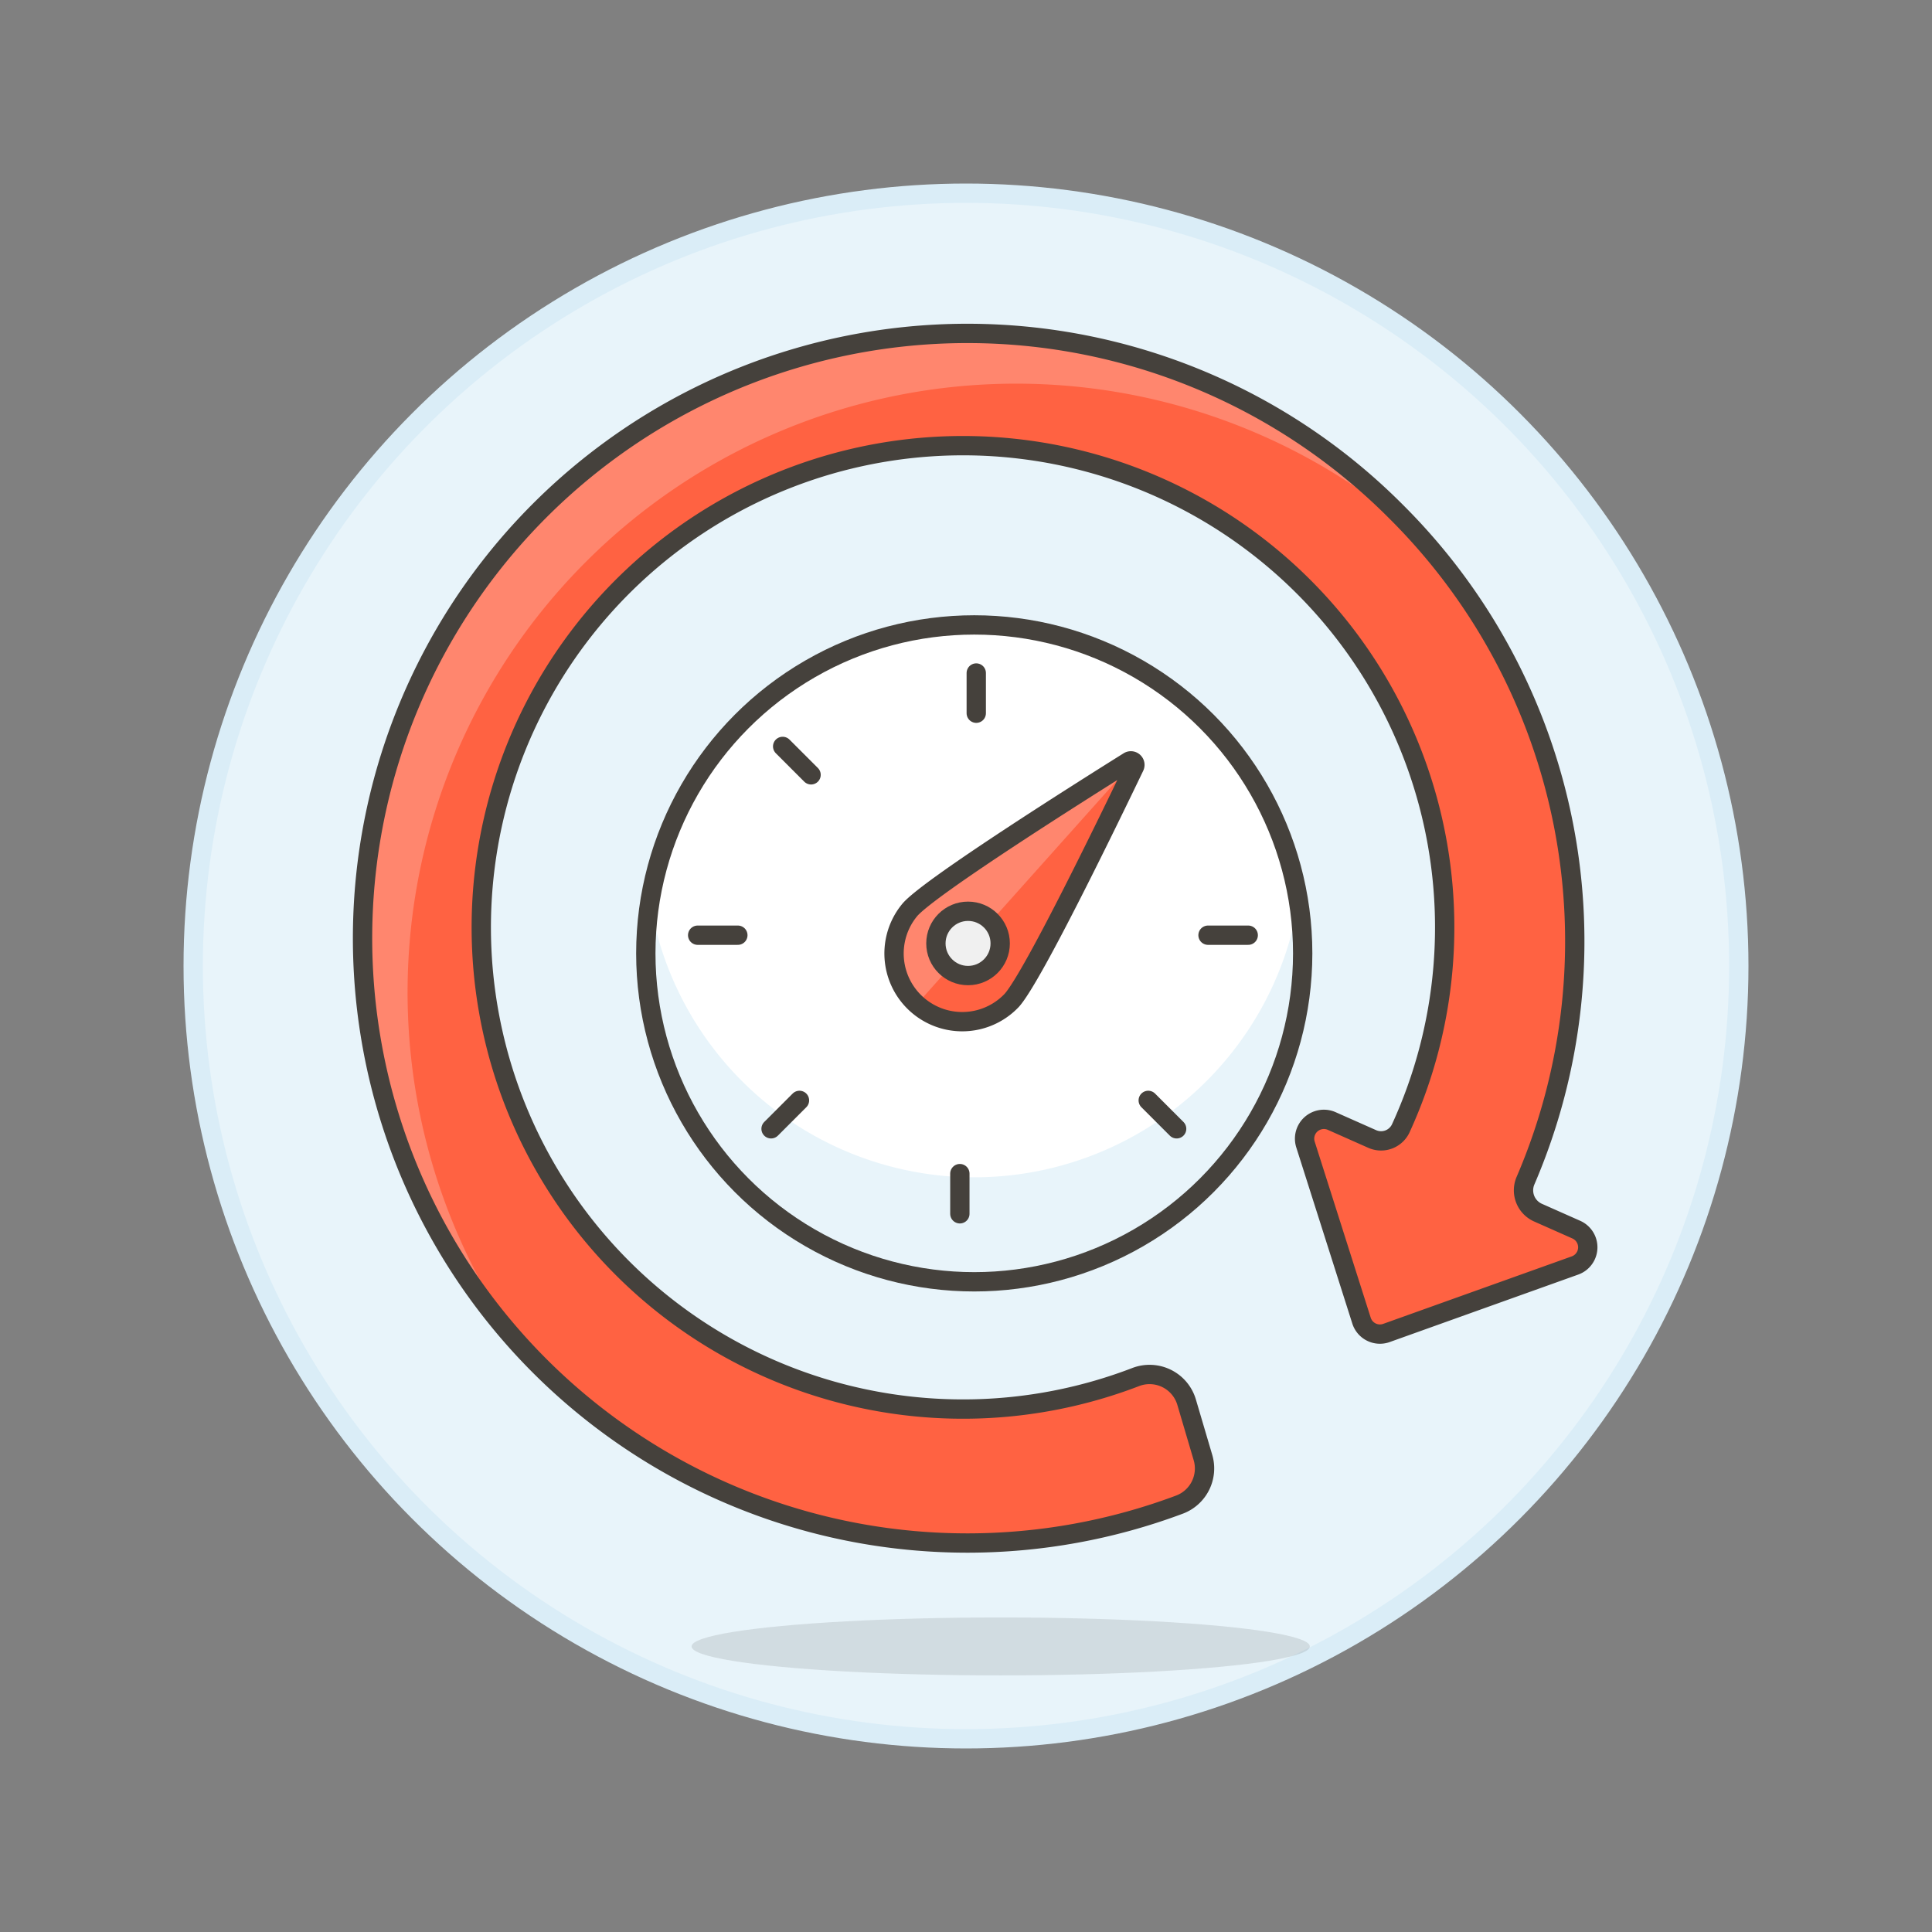 <svg xmlns="http://www.w3.org/2000/svg" viewBox="0 0 100 100"><rect x="0" y="0" width="100" height="100" fill="#808080" stroke="none"/><g class="nc-icon-wrapper"><defs/><circle class="a" cx="50" cy="50" r="40" fill="#e8f4fa" stroke="#daedf7" stroke-miterlimit="10"/><circle class="b" cx="50.427" cy="49.346" r="17" style="" fill="#fff"/><path class="c" d="M67.217 46.6a17 17 0 0 1-33.575.033 17 17 0 1 0 33.569 0" style="" fill="#e8f4fa"/><circle class="d" cx="50.427" cy="49.346" r="17" fill="none" stroke="#45413c" stroke-linecap="round" stroke-linejoin="round"/><path class="e" d="M52.372 51.774a3.529 3.529 0 0 1-5.262-4.7c1.111-1.243 9.041-6.24 11.31-7.658a.208.208 0 0 1 .3.267c-1.158 2.41-5.237 10.848-6.348 12.091z" style="" fill="#ff6242"/><path class="f" d="M47.389 52.053a3.528 3.528 0 0 1-.279-4.982c1.111-1.243 9.041-6.24 11.31-7.658a.208.208 0 0 1 .249.022z" style="" fill="#ff866e"/><path class="d" d="M52.372 51.774a3.529 3.529 0 0 1-5.262-4.7c1.111-1.243 9.041-6.24 11.31-7.658a.208.208 0 0 1 .3.267c-1.158 2.41-5.237 10.848-6.348 12.091z" fill="none" stroke="#45413c" stroke-linecap="round" stroke-linejoin="round"/><circle class="g" cx="50.106" cy="48.831" r="1.664" stroke="#45413c" stroke-linecap="round" stroke-linejoin="round" fill="#f0f0f0"/><path class="d" d="M50.531 34.835v2.081" fill="none" stroke="#45413c" stroke-linecap="round" stroke-linejoin="round"/><path class="d" d="M40.51 38.634l1.471 1.471" fill="none" stroke="#45413c" stroke-linecap="round" stroke-linejoin="round"/><path class="d" d="M36.111 48.406h2.08" fill="none" stroke="#45413c" stroke-linecap="round" stroke-linejoin="round"/><path class="d" d="M39.91 58.427l1.471-1.471" fill="none" stroke="#45413c" stroke-linecap="round" stroke-linejoin="round"/><path class="d" d="M49.682 62.826v-2.08" fill="none" stroke="#45413c" stroke-linecap="round" stroke-linejoin="round"/><ellipse class="h" cx="51.796" cy="85.219" rx="16" ry="1.5" fill="#525252" opacity="0.15"/><path class="e" d="M78.958 61.115a1.264 1.264 0 0 0 .649 1.651l1.983.88a1 1 0 0 1-.069 1.855l-9.759 3.493a1 1 0 0 1-1.29-.638l-2.9-9.115a1 1 0 0 1 1.359-1.217l2.095.93a1.126 1.126 0 0 0 1.494-.588 24.933 24.933 0 1 0-13.74 12.911 2 2 0 0 1 2.639 1.3l.846 2.864a2 2 0 0 1-1.2 2.432 31.305 31.305 0 1 1 11.188-51.4 31.366 31.366 0 0 1 6.705 34.642z" style="" fill="#ff6242"/><path class="f" d="M29 72.226a31.5 31.5 0 0 1 44.542-44.395q-.619-.7-1.287-1.364a31.5 31.5 0 1 0-44.547 44.547q.6.6 1.292 1.212z" style="" fill="#ff866e"/><path class="d" d="M78.958 61.115a1.264 1.264 0 0 0 .649 1.651l1.983.88a1 1 0 0 1-.069 1.855l-9.759 3.493a1 1 0 0 1-1.29-.638l-2.9-9.115a1 1 0 0 1 1.359-1.217l2.095.93a1.126 1.126 0 0 0 1.494-.588 24.933 24.933 0 1 0-13.74 12.911 2 2 0 0 1 2.639 1.3l.846 2.864a2 2 0 0 1-1.2 2.432 31.305 31.305 0 1 1 11.188-51.4 31.366 31.366 0 0 1 6.705 34.642z" fill="none" stroke="#45413c" stroke-linecap="round" stroke-linejoin="round"/><path class="d" d="M60.903 58.427l-1.471-1.471" fill="none" stroke="#45413c" stroke-linecap="round" stroke-linejoin="round"/><path class="d" d="M62.527 48.406h2.081" fill="none" stroke="#45413c" stroke-linecap="round" stroke-linejoin="round"/></g></svg>